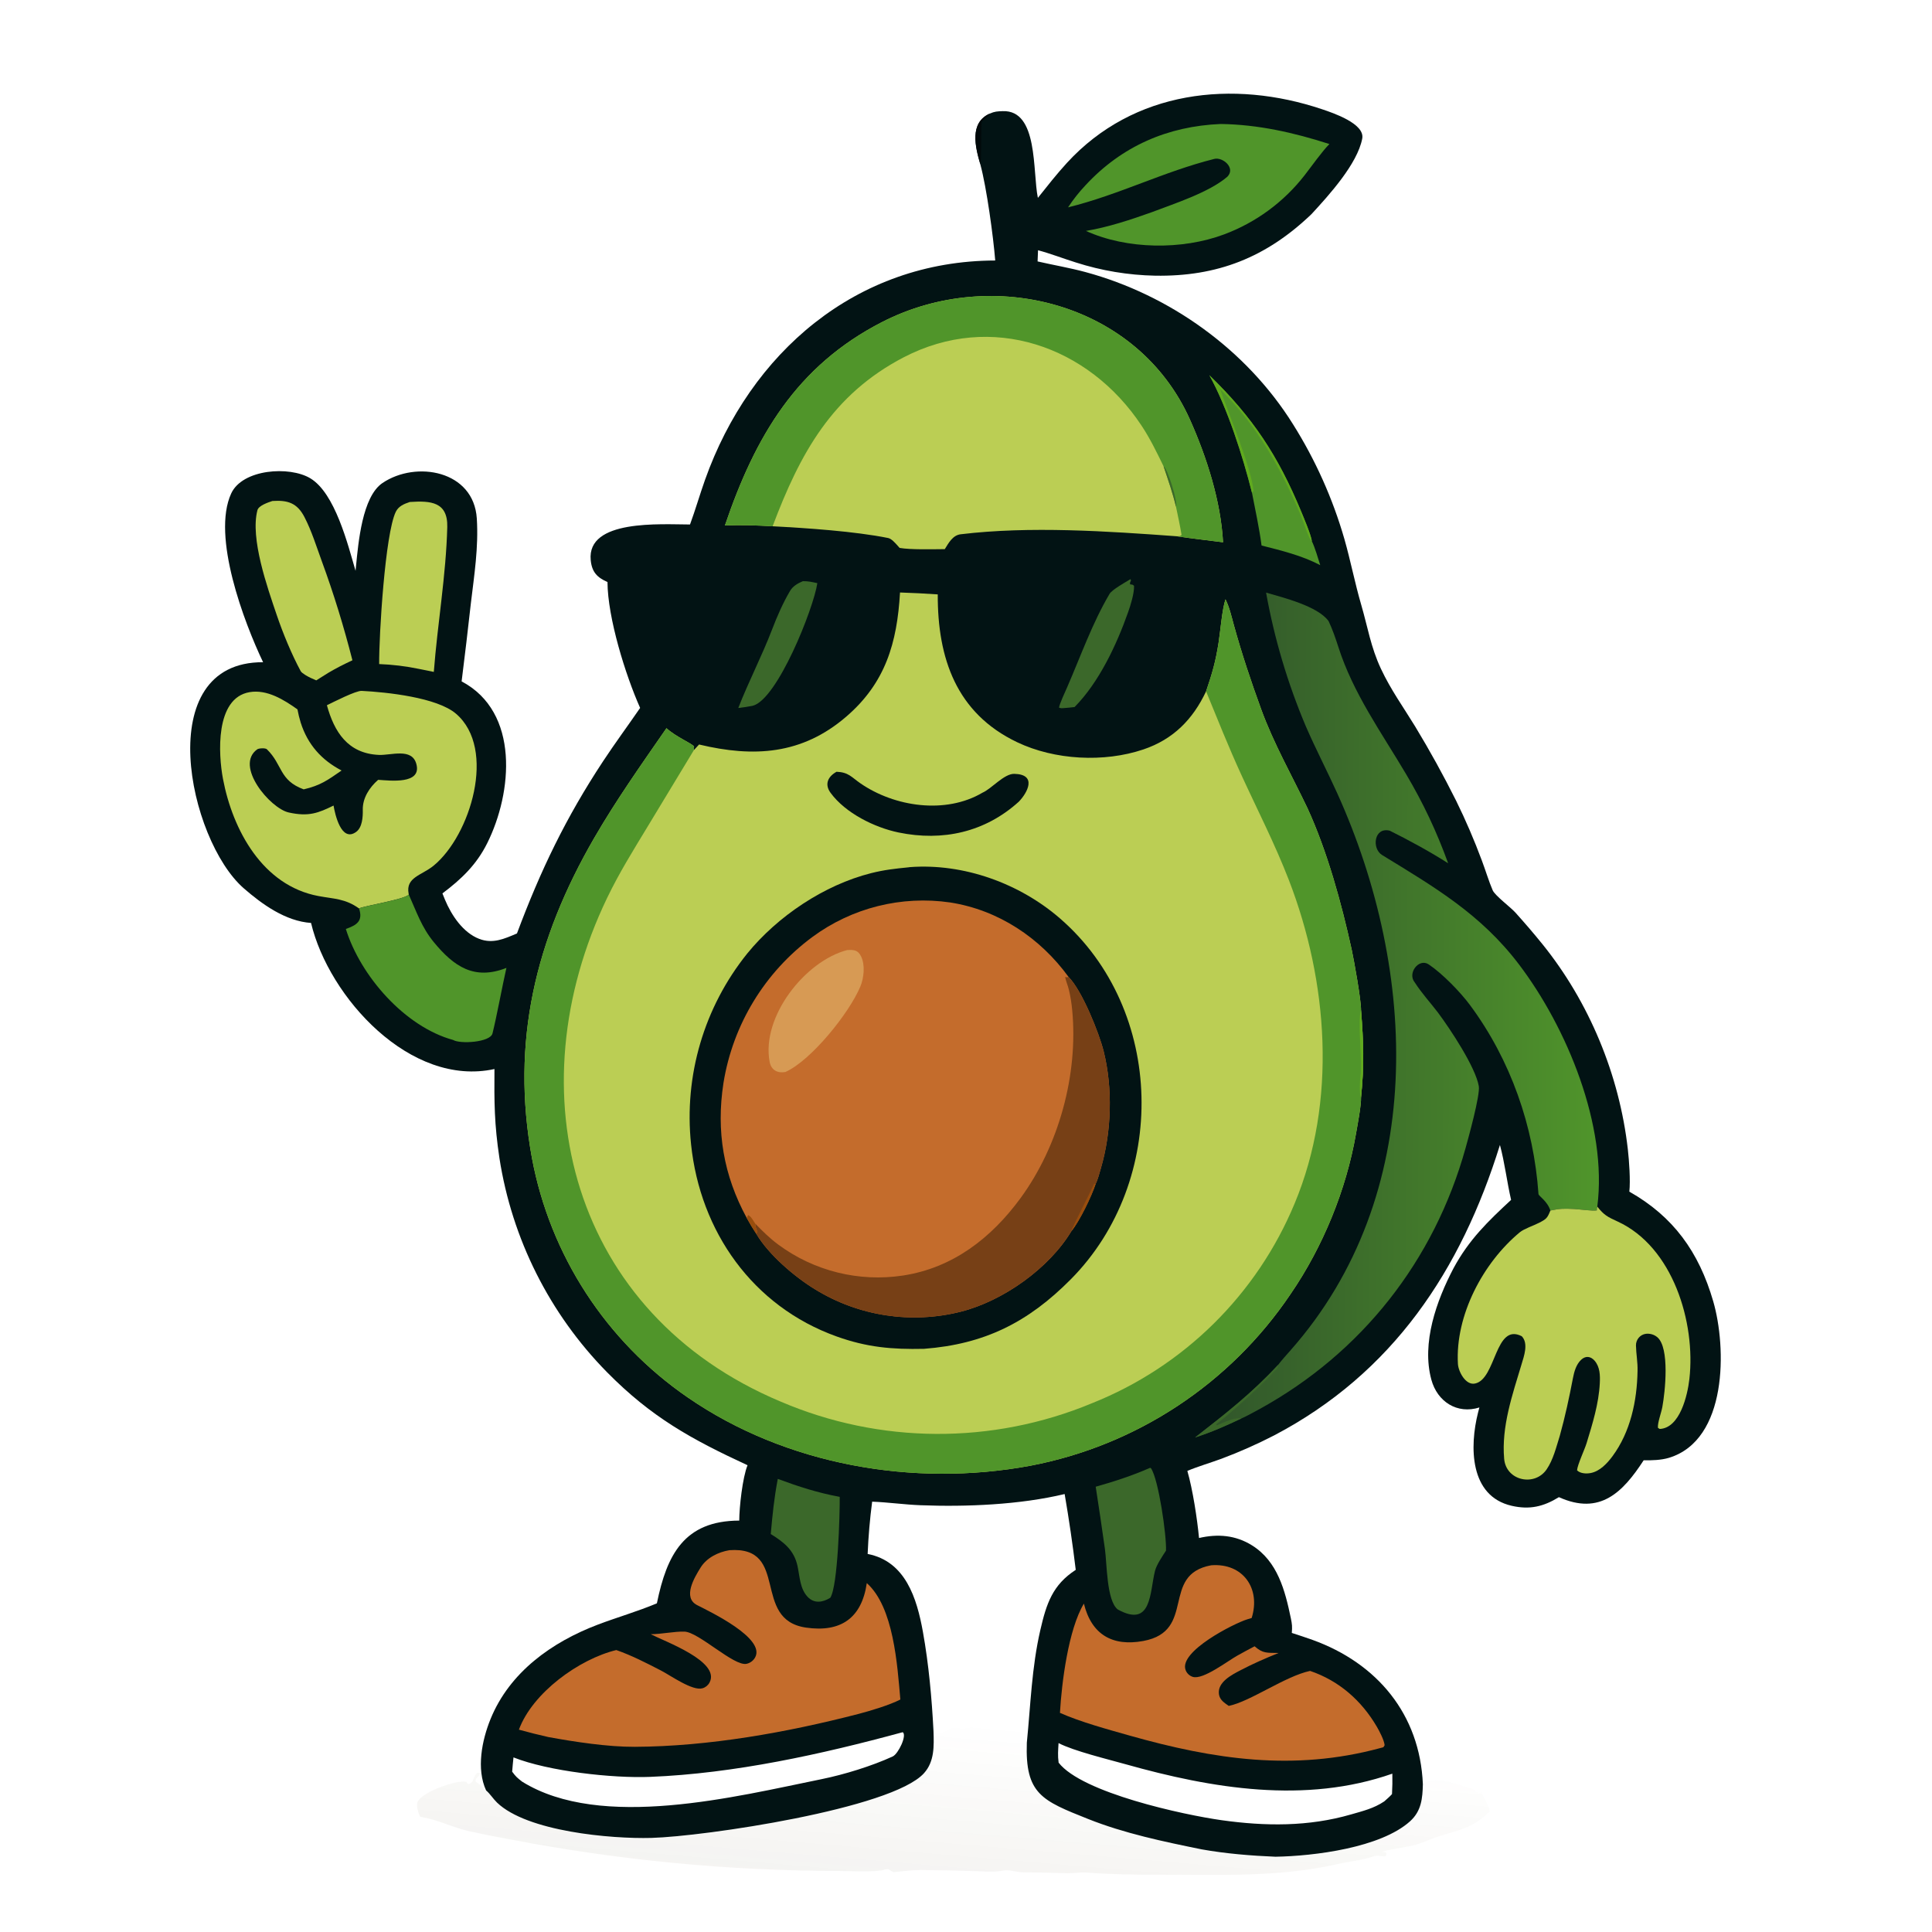 <svg version="1.1" xmlns="http://www.w3.org/2000/svg" style="display: block;" viewBox="0 0 2048 2048" width="1024" height="1024" preserveAspectRatio="none">
<defs>
	<linearGradient id="Gradient1" gradientUnits="userSpaceOnUse" x1="1017.79" y1="1823.96" x2="1003.01" y2="1997.58">
		<stop class="stop0" offset="0" stop-opacity="0" stop-color="rgb(71,56,12)"/>
		<stop class="stop1" offset="1" stop-opacity="0.055" stop-color="rgb(64,48,10)"/>
	</linearGradient>
	<linearGradient id="Gradient2" gradientUnits="userSpaceOnUse" x1="1289.79" y1="1070.89" x2="1692.79" y2="1072.52">
		<stop class="stop0" offset="0" stop-opacity="1" stop-color="rgb(49,86,43)"/>
		<stop class="stop1" offset="1" stop-opacity="1" stop-color="rgb(80,149,43)"/>
	</linearGradient>
</defs>
<path transform="translate(0,0)" fill="rgb(2,19,20)" d="M 1100.19 209.758 C 1110.37 197.014 1120.06 184.572 1131.11 172.535 C 1201.51 95.862 1306.73 83.861 1401.76 115.903 C 1412.99 119.686 1447.03 131.097 1444.03 146.894 C 1438.94 173.692 1408.8 206.829 1390.31 226.907 C 1342.1 273.097 1290.23 293.305 1224.56 292.236 C 1195.99 291.675 1167.66 286.955 1140.45 278.226 C 1127.77 274.268 1112.85 268.564 1100.36 265.275 L 1099.88 277.118 C 1116.77 281.02 1133.86 283.87 1150.58 288.39 C 1240.03 312.58 1321.37 370.826 1370.61 449.681 C 1394.37 487.466 1412.7 528.401 1425.08 571.287 C 1431.71 594.448 1436.16 617.838 1442.95 641.12 C 1449.98 665.188 1453.03 685.877 1463.9 709.039 C 1474.37 731.323 1487.33 749.184 1500.08 769.998 C 1515.61 795.617 1530.09 821.86 1543.48 848.662 C 1553.67 869.367 1562.8 890.576 1570.83 912.208 C 1574.33 921.418 1578.58 935.27 1582.31 943.751 C 1584.8 949.408 1601.35 961.746 1606.35 967.309 C 1616.05 978.094 1625.66 989.251 1634.85 1000.61 C 1684.67 1062.23 1716.63 1139.59 1725.57 1218.27 C 1726.95 1230.41 1728.45 1251.46 1727.17 1263.19 C 1773.69 1289.53 1800.84 1326.92 1816.09 1379.45 C 1830.3 1428.38 1831.53 1526.43 1769.07 1545.37 C 1760.99 1547.82 1750.78 1548.13 1742.35 1547.97 C 1720.28 1581.91 1696.05 1606.68 1652.5 1587.05 C 1636.19 1597.11 1621.49 1600.57 1602.46 1596.21 C 1557.55 1585.93 1557.77 1533.19 1566.74 1497.61 L 1568.21 1491.98 C 1544.59 1499.41 1523.59 1485.8 1517.28 1462.48 C 1506.73 1423.43 1522.79 1378.72 1540.79 1344.4 C 1557.2 1313.99 1577.44 1294.53 1601.82 1271.94 C 1597.48 1253.11 1595.03 1232.26 1589.99 1213.71 C 1548.75 1346.48 1476.52 1455.56 1350.65 1521.57 C 1332.49 1530.94 1313.79 1539.23 1294.64 1546.39 C 1283.57 1550.46 1269.05 1554.78 1258.64 1559.22 C 1264.36 1578.95 1269.1 1610.09 1271.02 1630.35 C 1290.77 1625.8 1309.71 1627.23 1327.23 1638.18 C 1354.34 1655.13 1362.24 1686.07 1368.34 1715.36 C 1369.71 1722.01 1369.89 1724.19 1369.38 1730.99 C 1376.74 1733.37 1384.09 1735.74 1391.38 1738.37 C 1459.73 1763.05 1505.16 1817.11 1508.3 1891.38 C 1507.94 1906.17 1506.83 1919.72 1494.73 1930.63 C 1463.59 1958.7 1393.17 1967.51 1352.01 1968.21 C 1326.23 1967.14 1299.29 1964.95 1273.88 1960.41 C 1233.41 1952.18 1191.81 1943.49 1153.34 1928.15 C 1104.68 1908.75 1086.53 1901.85 1088.49 1847.27 C 1092.52 1807.05 1093.62 1767.61 1102.82 1727.78 C 1109.27 1699.83 1115.76 1680.05 1140.33 1664.11 C 1137.09 1637.22 1133.17 1610.43 1128.57 1583.74 C 1081.05 1595.12 1024.33 1597.49 975.666 1595.6 C 958.612 1594.94 941.527 1592.47 924.522 1591.82 C 922.112 1610.22 920.517 1628.71 919.743 1647.25 C 959.904 1655.06 971.922 1694.2 978.349 1729.96 C 984.51 1764.25 987.746 1800.15 989.544 1834.91 C 990.028 1850.65 990.783 1867.17 979.425 1879.72 C 945.267 1917.47 746.391 1946.76 690.484 1948.27 C 647.615 1949.42 558.708 1941.52 526.859 1910.8 C 522.797 1906.89 519.468 1901.44 515.279 1897.92 C 504.754 1875.05 510.877 1844.63 519.992 1822.25 C 540.251 1772.51 584.985 1740.65 633.827 1722.13 C 654.467 1714.31 675.84 1708.22 696.326 1699.58 C 706.88 1648.03 725.249 1612.08 783.632 1611.88 C 783.678 1597.74 787.094 1566.17 792.427 1553.21 C 732.765 1525.57 690.579 1502.39 643.352 1454.48 C 582.549 1392.63 542.693 1313.24 529.399 1227.53 C 524.009 1191.76 523.861 1168.61 524.14 1133.22 C 435.185 1152.75 348.548 1057.36 329.718 978.358 C 302.721 976.523 277.862 958.604 258.399 941.643 C 199.677 890.469 159.46 701.426 278.89 701.979 C 258.766 659.797 224.157 568.539 245.084 523.078 C 256.982 497.233 306.878 493.667 329.038 507.072 C 355.191 522.893 368.67 576.909 376.896 605.108 L 377.376 600.23 C 379.857 575.349 383.934 526.549 405.463 512.004 C 441.047 487.965 502.229 498.675 505.444 549.689 C 507.371 580.271 502.698 609.652 499.17 639.252 C 496.091 666.964 492.813 694.653 489.336 722.318 C 551.041 754.856 543.247 840.146 516.463 893.837 C 505.103 916.607 489.208 931.85 468.987 947.047 C 469.887 949.322 470.807 951.589 471.748 953.848 C 478.575 970.184 490.72 988.553 507.904 995.209 C 522.418 1000.83 534.712 995.133 547.989 989.502 C 573.132 922.306 599.782 866.856 639.426 806.749 C 652.005 787.676 665.614 769.276 678.556 750.43 C 662.994 715.526 644.16 654.935 643.957 616.981 C 633.047 612.169 627.404 606.44 626.183 593.77 C 621.985 550.221 700.312 555.913 731.446 555.982 C 737.075 540.694 741.827 524.194 747.353 508.645 C 795.173 374.088 907.494 276.506 1054.98 276.138 C 1052.9 250.486 1045.92 199.046 1039.19 174.16 C 1033.77 155.581 1027.48 130.116 1049.19 120.424 C 1054.31 118.109 1057.31 118.027 1062.9 117.822 C 1100.88 116.429 1094.41 181.959 1100.19 209.758 z M 1122.18 1868.47 C 1146.89 1900.49 1254.72 1923.84 1295.08 1929.5 C 1341.23 1935.96 1387.06 1936.46 1432.22 1923.36 C 1444.77 1919.72 1456.23 1917.04 1467.39 1909.54 C 1469.89 1907.29 1473.44 1904.27 1475.58 1901.81 C 1475.98 1894.04 1476.11 1887.92 1475.94 1880.15 C 1383.65 1912.49 1284.78 1895.95 1193.13 1870.15 C 1174.71 1864.97 1138.09 1856.1 1122.11 1847.74 C 1121.67 1855.45 1121.13 1860.8 1122.18 1868.47 z M 544.315 1862.92 C 543.845 1867.85 543.236 1873.13 542.909 1878.04 C 547.02 1883.59 548.14 1884.4 553.468 1888.61 C 637.378 1940.75 780.549 1904.3 870.984 1885.96 C 894.824 1881.12 924.228 1872.08 946.327 1861.9 C 952.23 1859.18 961.668 1839.47 956.93 1836.2 C 870.758 1859.64 778.443 1880 689.188 1883.56 C 649.07 1885.16 581.598 1877.66 544.315 1862.92 z"/>
<path transform="translate(0,0)" fill="rgb(1,9,10)" d="M 1039.19 174.16 C 1033.77 155.581 1027.48 130.116 1049.19 120.424 C 1046.99 124.218 1043.97 126.209 1040.55 129.03 C 1039.87 137.928 1040.51 169.746 1039.19 174.16 z"/>
<path transform="translate(0,0)" fill="rgb(187,206,84)" d="M 954.054 628.065 C 967.401 628.492 980.739 629.165 994.061 630.084 C 993.803 697.611 1013.65 756 1078.21 786.777 C 1117.95 805.72 1170.24 808.539 1212.02 794.439 C 1243.71 783.744 1264.45 762.62 1278.49 732.862 C 1284.99 713.748 1288.61 701.411 1291.77 681.093 C 1293.73 668.513 1295.44 646.28 1299.05 635.311 C 1303.25 643.68 1305.37 653.253 1307.85 662.273 C 1316.24 692.695 1326.09 722.205 1336.89 751.826 C 1350.29 788.569 1369.37 821.771 1386.11 856.966 C 1407.01 902.612 1422.1 957.595 1432.84 1006.58 C 1435.18 1017.25 1442.94 1060.32 1442.75 1070.74 C 1445.42 1104.55 1446.3 1129.07 1442.76 1163.16 C 1443.11 1171.19 1438.91 1193.17 1437.39 1201.87 C 1427.04 1261.44 1402.35 1321.74 1368.01 1371.81 C 1303.97 1466.88 1204.57 1532.4 1091.95 1553.79 C 968.395 1576.66 833.165 1553.15 729.009 1481.32 C 642.491 1421.88 583.088 1330.55 563.833 1227.36 C 541.361 1104.38 567.62 995.91 629.802 888.455 C 653.158 848.094 679.995 810.157 706.488 771.916 C 716.417 781.009 731.92 787.22 735.705 791.205 L 735.596 795.073 L 741.047 789.201 C 798.806 803.018 850.104 800.171 897.199 759.552 C 938.606 723.839 950.988 681.489 954.054 628.065 z"/>
<path transform="translate(0,0)" fill="rgb(80,149,42)" d="M 1278.49 732.862 C 1284.99 713.748 1288.61 701.411 1291.77 681.093 C 1293.73 668.513 1295.44 646.28 1299.05 635.311 C 1303.25 643.68 1305.37 653.253 1307.85 662.273 C 1316.24 692.695 1326.09 722.205 1336.89 751.826 C 1350.29 788.569 1369.37 821.771 1386.11 856.966 C 1407.01 902.612 1422.1 957.595 1432.84 1006.58 C 1435.18 1017.25 1442.94 1060.32 1442.75 1070.74 C 1445.42 1104.55 1446.3 1129.07 1442.76 1163.16 C 1443.11 1171.19 1438.91 1193.17 1437.39 1201.87 C 1427.04 1261.44 1402.35 1321.74 1368.01 1371.81 C 1303.97 1466.88 1204.57 1532.4 1091.95 1553.79 C 968.395 1576.66 833.165 1553.15 729.009 1481.32 C 642.491 1421.88 583.088 1330.55 563.833 1227.36 C 541.361 1104.38 567.62 995.91 629.802 888.455 C 653.158 848.094 679.995 810.157 706.488 771.916 C 716.417 781.009 731.92 787.22 735.705 791.205 L 735.596 795.073 L 686.426 876.36 C 671.148 901.59 656.482 925.047 643.623 951.739 C 544.396 1157.71 606.068 1392.61 827.09 1485.56 C 932.572 1530.86 1051.91 1531.51 1157.87 1487.35 C 1254.99 1448.56 1332.35 1372.21 1372.42 1275.61 C 1417.55 1167.44 1407.78 1040.24 1366.23 932.839 C 1351.33 894.3 1332.61 857.946 1315.48 820.532 C 1302.5 792.189 1290.35 761.75 1278.49 732.862 z"/>
<path transform="translate(0,0)" fill="rgb(96,170,30)" d="M 1442.75 1070.74 C 1445.42 1104.55 1446.3 1129.07 1442.76 1163.16 C 1440.71 1159.51 1441.51 1144.91 1442.16 1140.47 C 1444.33 1125.72 1438.74 1081.42 1442.75 1070.74 z"/>
<path transform="translate(0,0)" fill="rgb(2,19,20)" d="M 962.913 919.41 C 963.41 919.338 963.906 919.266 964.403 919.194 C 1021.57 914.882 1081.01 936.475 1123.94 973.831 C 1235.21 1070.64 1238.4 1251.75 1135.26 1355.94 C 1089.99 1401.67 1043.75 1424.93 979.427 1429.81 C 945.612 1430.54 919.123 1428.26 886.889 1416.71 C 797.808 1384.79 742.153 1305.34 732.553 1212.97 C 724.909 1140.34 746.324 1067.64 792.12 1010.75 C 824.364 971.181 873.783 938.06 923.39 925.584 C 937.379 922.066 948.75 920.829 962.913 919.41 z"/>
<path transform="translate(0,0)" fill="rgb(196,108,44)" d="M 791.575 1291.12 C 766.966 1245.91 759.011 1199.14 766.883 1148.11 C 776.837 1086.17 810.655 1030.59 861.091 993.288 C 903.11 962.249 955.698 949.087 1007.38 956.672 C 1058.48 964.678 1102.62 994.153 1132.8 1035.67 C 1147.23 1050.4 1165.11 1095.1 1169.93 1114.44 C 1179.69 1153.53 1178.33 1199.73 1166.97 1238.42 C 1165.49 1243.46 1163.71 1250.56 1161.41 1254.99 C 1157.06 1268.19 1144.57 1294.18 1135.79 1304.95 C 1112.11 1344.46 1063.36 1379.08 1018.51 1390.44 C 965.968 1403.71 910.295 1395.19 864.123 1366.82 C 842.549 1353.73 814.821 1330.1 801.751 1307.99 C 797.794 1302.02 795.055 1297.39 791.575 1291.12 z"/>
<path transform="translate(0,0)" fill="rgb(119,64,22)" d="M 1132.8 1035.67 C 1147.23 1050.4 1165.11 1095.1 1169.93 1114.44 C 1179.69 1153.53 1178.33 1199.73 1166.97 1238.42 C 1165.49 1243.46 1163.71 1250.56 1161.41 1254.99 C 1157.06 1268.19 1144.57 1294.18 1135.79 1304.95 C 1112.11 1344.46 1063.36 1379.08 1018.51 1390.44 C 965.968 1403.71 910.295 1395.19 864.123 1366.82 C 842.549 1353.73 814.821 1330.1 801.751 1307.99 L 802.781 1305.45 C 801.229 1301.57 800.962 1301.11 800.511 1297.03 C 808.391 1305.13 815.85 1312.55 824.976 1319.3 C 862.926 1347.4 910.513 1359.22 957.199 1352.12 C 1010.04 1344.02 1050.74 1312.44 1081.73 1270.17 C 1122.33 1214.82 1143.14 1139.09 1136.57 1070.69 C 1135.85 1063.12 1134.72 1055.9 1132.89 1048.52 C 1131.84 1044.29 1129.74 1039.64 1129.11 1035.6 C 1131.48 1036.1 1130.25 1036.05 1132.8 1035.67 z"/>
<path transform="translate(0,0)" fill="rgb(152,77,13)" d="M 1135.79 1304.95 C 1136.23 1301.39 1156.3 1263.2 1159.85 1254.71 L 1161.41 1254.99 C 1157.06 1268.19 1144.57 1294.18 1135.79 1304.95 z"/>
<path transform="translate(0,0)" fill="rgb(152,77,13)" d="M 791.575 1291.12 L 793.03 1288.01 C 796.448 1289.67 798.104 1293.42 800.511 1297.03 C 800.962 1301.11 801.229 1301.57 802.781 1305.45 L 801.751 1307.99 C 797.794 1302.02 795.055 1297.39 791.575 1291.12 z"/>
<path transform="translate(0,0)" fill="rgb(215,154,84)" d="M 898.057 1007.1 C 904.872 1006.78 909.332 1006.75 912.769 1013.79 C 917.274 1023.02 915.812 1036.74 911.932 1045.95 C 900.151 1073.91 860.076 1123.93 832.642 1136.34 C 824.286 1137.93 817.529 1134.37 815.878 1125.73 C 806.735 1077.9 853.394 1018.72 898.057 1007.1 z"/>
<path transform="translate(0,0)" fill="rgb(2,19,20)" d="M 886.804 818.098 C 899.549 818.612 902.571 823.802 912.076 830.365 C 948.223 855.323 1002.34 863.405 1041.53 840.256 C 1051.14 836.092 1064.38 820.056 1075.2 820.313 C 1099.67 820.894 1089.2 840.31 1079.97 849.829 C 1044.28 882.157 999.365 892.12 952.612 882.484 C 927.033 877.212 896.111 861.885 880.415 840.4 C 873.716 831.231 877.758 823.062 886.804 818.098 z"/>
<path transform="translate(0,0)" fill="rgb(187,206,84)" d="M 768.443 557.034 C 800.393 462.894 844.297 387.852 935.125 341.342 C 1052.45 281.263 1206.04 321.02 1261.38 444.744 C 1279.15 484.455 1294.13 531.258 1296.48 574.838 C 1280.61 572.762 1263.23 570.87 1247.54 568.475 C 1174.16 563.114 1091.84 557.466 1018.24 566.369 C 1009.95 567.371 1005.54 575.609 1001.52 582.106 C 989.045 582.197 965.301 582.861 953.621 580.81 L 951.829 578.79 C 949.272 575.928 945.087 571.046 941.498 570.322 C 906.181 563.199 854.931 559.75 818.992 557.872 C 802.015 556.893 785.455 556.309 768.443 557.034 z"/>
<path transform="translate(0,0)" fill="rgb(80,149,42)" d="M 768.443 557.034 C 800.393 462.894 844.297 387.852 935.125 341.342 C 1052.45 281.263 1206.04 321.02 1261.38 444.744 C 1279.15 484.455 1294.13 531.258 1296.48 574.838 C 1280.61 572.762 1263.23 570.87 1247.54 568.475 C 1250.86 567.996 1250.65 568.661 1252.5 567.025 C 1250.84 556.962 1248.71 547.147 1246.61 537.176 C 1243.19 522.823 1238.15 508.32 1233.43 494.296 C 1226.14 479.367 1219.23 464.987 1210.01 451.076 C 1153.92 366.439 1050.85 330.548 958.157 378.664 C 881.833 418.282 847.894 481.189 818.992 557.872 C 802.015 556.893 785.455 556.309 768.443 557.034 z"/>
<path transform="translate(0,0)" fill="rgb(59,104,42)" d="M 1233.43 494.296 C 1237.45 496.233 1248.5 530.856 1246.61 537.176 C 1243.19 522.823 1238.15 508.32 1233.43 494.296 z"/>
<path transform="translate(0,0)" fill="url(#Gradient2)" d="M 1342.08 628.159 C 1359.56 633.343 1396.81 642.338 1408.37 658.438 C 1412.21 666.44 1415.89 676.942 1418.53 685.272 C 1434.31 734.903 1464.2 776.153 1490.5 820.589 C 1508.93 851.722 1522.7 881.06 1535.11 915.119 C 1516.36 903.091 1493.14 890.459 1473.2 880.556 C 1456.48 876.407 1453.92 899.519 1465.02 906.322 C 1520.75 940.48 1569.63 968.911 1610.14 1022.27 C 1660.91 1089.16 1704.2 1193.37 1693.2 1279.08 C 1692.71 1280.87 1692.63 1281.15 1692.68 1283.06 C 1688.68 1283.99 1673.64 1281.8 1668.33 1281.57 C 1657.76 1281.1 1654.02 1281.03 1643.46 1283.2 C 1640.2 1273 1631.01 1267.92 1630.85 1265.7 C 1625.88 1193.86 1601.38 1123.67 1558.39 1065.59 C 1548.06 1051.64 1529.32 1032.32 1514.49 1022.3 C 1503.97 1015.32 1491.56 1031.77 1499.72 1041.42 C 1507.27 1053.15 1515.73 1062.15 1524.13 1073.16 C 1537.19 1090.6 1564.1 1131.16 1567.59 1151.36 C 1569.21 1160.72 1556.47 1206.55 1553.58 1216.95 C 1520.4 1336.24 1443.58 1434.04 1334.98 1493.78 C 1331.57 1495.65 1318.73 1502.68 1316.04 1503.55 C 1298.56 1511.86 1285.11 1517.8 1266.8 1523.81 C 1299.24 1498.52 1326.4 1477.44 1354.8 1446.85 C 1358.75 1441.75 1363.99 1435.93 1368.27 1431.08 C 1513.04 1267.03 1503.32 1030.61 1417.54 840.902 C 1406.96 817.517 1394.52 793.686 1384.15 769.72 C 1364.92 724.237 1350.81 676.759 1342.08 628.159 z"/>
<path transform="translate(0,0)" fill="rgb(59,104,42)" d="M 1354.8 1446.85 C 1354.65 1447.94 1354.5 1449.03 1354.34 1450.12 C 1338.81 1467.54 1306.07 1496.83 1289.07 1509.93 L 1290.11 1510.9 C 1298.53 1507.44 1307.39 1502.52 1316.04 1503.55 C 1298.56 1511.86 1285.11 1517.8 1266.8 1523.81 C 1299.24 1498.52 1326.4 1477.44 1354.8 1446.85 z"/>
<path transform="translate(0,0)" fill="rgb(187,206,84)" d="M 1693.2 1279.08 C 1700.48 1288.22 1704.14 1289.98 1714.74 1294.85 C 1773.43 1321.78 1797.62 1401.97 1790.82 1461.81 C 1788.87 1478.95 1780.86 1513.83 1759.36 1514.75 L 1757.48 1513.57 C 1756.95 1508.25 1761.02 1497.63 1762.14 1491.55 C 1765.09 1475.49 1770.18 1428.67 1756.76 1417.45 C 1753.42 1414.66 1749.07 1413.38 1744.75 1413.89 C 1738.58 1414.65 1734.07 1420.11 1734.19 1426.32 C 1734.37 1435.3 1736.16 1444.3 1735.86 1453.35 C 1735.33 1484.97 1728.35 1518 1709.19 1543.82 C 1703.56 1551.4 1695.8 1559.67 1686.17 1561.48 C 1681.58 1562.35 1675.23 1562.09 1671.75 1558.62 C 1672.1 1552.85 1679.79 1536.55 1681.85 1529.81 C 1688.14 1509.23 1694.77 1487.95 1695.85 1466.31 C 1696.27 1457.91 1696.08 1449.02 1690.28 1442.31 C 1686.19 1437.71 1680.91 1436.9 1676.1 1441.39 C 1670.85 1446.29 1668.7 1453.92 1667.37 1460.9 C 1663.47 1481.41 1659.03 1501.94 1653.43 1522.06 C 1649.69 1533.93 1646.56 1547.24 1639.5 1557.59 C 1626.85 1576.13 1596.53 1569.81 1594.47 1546.44 C 1591.45 1512.27 1603.21 1478.51 1612.91 1446.18 C 1615.44 1437.72 1620.48 1424.13 1613.14 1416.46 C 1584.59 1401.82 1586.14 1461.96 1563.61 1466.59 C 1553.66 1468.78 1545.93 1453.91 1545.46 1445.85 C 1542.48 1394.44 1572.08 1338.53 1611.09 1306.24 C 1615.59 1302.52 1626.08 1299.04 1631.6 1296.17 C 1639.34 1292.15 1640.27 1291.21 1643.46 1283.2 C 1654.02 1281.03 1657.76 1281.1 1668.33 1281.57 C 1673.64 1281.8 1688.68 1283.99 1692.68 1283.06 C 1692.63 1281.15 1692.71 1280.87 1693.2 1279.08 z"/>
<path transform="translate(0,0)" fill="rgb(196,108,44)" d="M 773.209 1643.26 C 837.737 1638.7 796.058 1716.86 854.403 1725.32 C 891.01 1730.63 913.409 1715.5 918.835 1678.15 C 947.362 1703.59 951.165 1764.61 954.413 1801.56 C 943.175 1807.34 923 1813.48 910.189 1816.8 C 834.261 1836.47 751.311 1851.32 672.888 1851.7 C 644.204 1851.84 608.923 1846.41 581.243 1841.34 C 570.783 1838.99 560.384 1836.38 550.056 1833.51 C 564.548 1794.33 613.861 1758.71 653.306 1749.12 C 669.912 1754.94 684.912 1762.73 700.469 1770.72 C 710.794 1776.02 734.105 1792.84 744.721 1789.63 C 747.922 1788.69 750.605 1786.49 752.154 1783.53 C 763.933 1761.21 704.898 1740.15 689.83 1732.34 C 701.725 1732.23 715.08 1729.25 725.567 1729.58 C 740.715 1730.07 778.137 1766.68 791.447 1763.7 C 795.223 1762.85 798.467 1760.45 800.385 1757.09 C 812.083 1736.63 752.096 1708.21 738.974 1701.49 C 723.327 1693.47 736.056 1672.29 742.629 1661.72 C 749.168 1651.21 761.305 1645.28 773.209 1643.26 z"/>
<path transform="translate(0,0)" fill="rgb(187,206,84)" d="M 346.531 747.578 C 353.246 744.332 377.412 731.934 383.443 732.364 C 410.031 733.72 463.263 739.291 483.412 756.599 C 526.858 793.92 498.572 885.842 459.61 917.67 C 446.959 928.006 429.953 929.892 433.14 947.238 L 433.359 948.368 C 428.055 953.668 386.181 960.168 380.584 962.986 C 365.936 952.49 354.199 952.954 337.443 949.818 C 278.542 938.792 246.672 880.085 236.365 825.658 C 231.463 799.773 227.821 739.995 264.562 733.705 C 283.065 730.538 301.047 741.805 315.316 751.968 C 316.19 756.718 317.342 761.414 318.765 766.03 C 326.157 789.256 340.75 805.599 362.086 816.773 C 347.135 827.106 339.773 832.59 321.928 836.749 C 295.806 827.203 299.665 810.657 283.074 794.421 C 281.672 792.626 274.371 793.113 272.711 794.298 C 248.252 811.764 286.425 856.858 305.966 861.235 C 327.318 866.019 337.654 861.711 353.581 853.918 C 354.989 862.464 361.625 893.479 377.576 881.82 C 384.054 877.085 384.734 866.082 384.562 858.479 C 384.28 846.002 391.578 834.76 400.848 826.645 C 413.195 827.409 447.536 831.861 441.306 809.704 C 436.59 792.515 414.561 800.801 401.666 800.238 C 368.619 798.794 354.294 775.749 346.531 747.578 z"/>
<path transform="translate(0,0)" fill="rgb(196,108,44)" d="M 1283.86 1659.27 C 1317.62 1656.59 1336.65 1683.9 1326.82 1715.16 C 1325.23 1715.62 1323.65 1716.09 1322.07 1716.58 C 1307.67 1721.07 1249.35 1750.75 1256.8 1770.33 C 1258.09 1773.8 1260.92 1776.48 1264.46 1777.57 C 1275.45 1780.85 1301.35 1760.68 1311.88 1754.87 C 1317.76 1751.62 1323.86 1748.27 1329.93 1745.13 C 1338.87 1753.02 1343.17 1751.93 1355.38 1752.22 C 1341.65 1757.75 1328.25 1763.58 1315.03 1770.51 C 1305.84 1775.32 1290.37 1783.08 1292.12 1795.89 C 1292.96 1801.97 1297.86 1805.07 1302.54 1808.33 C 1325.35 1803.72 1362.28 1776.86 1388.74 1771.23 C 1419.31 1781.59 1443.22 1802.53 1459.51 1830.4 C 1462.26 1835.1 1467.29 1844.74 1467.77 1850.03 C 1465.88 1853.09 1467.19 1851.76 1462.72 1853.14 C 1371.28 1877.79 1287.04 1865.13 1197.32 1839.75 C 1174.41 1833.26 1145.16 1825.32 1123.59 1815.7 C 1125.41 1783.66 1132.53 1727.21 1148.97 1699.89 C 1157.05 1732.73 1179.24 1745.56 1211.96 1739.5 C 1268.85 1728.96 1229.71 1669.29 1283.86 1659.27 z"/>
<path transform="translate(0,0)" fill="rgb(80,149,42)" d="M 1293.96 131.427 C 1333.63 131.984 1371.61 140.57 1409.24 152.689 C 1401.69 160.129 1390.04 176.684 1382.81 185.943 C 1360.71 214.305 1331.17 235.968 1297.48 248.515 C 1253 265.14 1194.52 264.516 1151.13 244.781 C 1174.28 240.963 1198.76 232.866 1220.85 224.963 C 1243.95 216.125 1281.69 204.046 1301.05 187.33 C 1310.22 177.949 1296.01 166.246 1287.28 168.433 C 1233.61 181.88 1186.39 206.403 1132.18 219.807 C 1137.64 211.48 1143.83 203.649 1150.67 196.404 C 1189.11 154.841 1237.89 133.787 1293.96 131.427 z"/>
<path transform="translate(0,0)" fill="rgb(80,149,42)" d="M 433.359 948.368 C 441.503 966.434 446.895 982.917 459.763 998.593 C 481.115 1024.6 502.782 1039.38 536.82 1026.02 C 532.705 1044 526.521 1077.63 522.069 1095.47 C 519.675 1105.06 487.601 1106.87 480.307 1102.4 C 429.068 1088.37 382.091 1034.54 366.612 984.76 C 378.096 980.634 385.088 976.48 380.584 962.986 C 386.181 960.168 428.055 953.668 433.359 948.368 z"/>
<path transform="translate(0,0)" fill="rgb(187,206,84)" d="M 288.768 531.07 C 304.923 530.003 314.991 533.079 322.788 548.204 C 330.489 563.143 335.342 579.132 341.114 594.863 C 353.844 629.552 364.446 664.146 373.582 699.927 C 364.083 704.416 357.31 707.725 348.177 713.127 L 335.242 721.229 C 333.216 720.361 331.202 719.465 329.202 718.54 C 326.852 717.445 320.067 713.855 318.747 711.414 C 309.241 693.843 300.01 671.569 293.377 652.012 C 283.397 622.584 265.042 570.853 272.878 540.831 C 274.16 535.921 284.147 532.608 288.768 531.07 z"/>
<path transform="translate(0,0)" fill="rgb(187,206,84)" d="M 434.42 532.128 C 456.323 530.672 474.801 531.796 474.124 558.698 C 472.842 609.661 463.759 661.471 459.862 712.254 L 444.209 709.091 C 430.286 706.192 416.143 704.469 401.931 703.94 C 401.707 673.647 408.17 566.05 419.532 542.581 C 422.464 536.524 428.374 534.125 434.42 532.128 z"/>
<path transform="translate(0,0)" fill="rgb(59,104,42)" d="M 1219.17 1555.92 L 1220.07 1556.36 C 1228.15 1568.15 1236.7 1627.72 1236.01 1643.72 C 1232.32 1649.46 1225.98 1658.74 1224.37 1665.11 C 1218.63 1687.77 1221.19 1726.17 1184.81 1706.06 C 1172.98 1696.68 1173.46 1657.53 1171.26 1641.96 C 1168.17 1619.98 1164.92 1597.93 1161.49 1575.98 C 1180.53 1570.68 1201.19 1563.92 1219.17 1555.92 z"/>
<path transform="translate(0,0)" fill="rgb(80,149,42)" d="M 1281.93 397.703 C 1328.24 442.726 1354.7 482.811 1379.52 542.709 C 1382.09 548.931 1390.03 567.737 1390.63 573.71 C 1393.82 580.115 1397.21 591.923 1399.5 599.081 C 1379.75 588.779 1358.72 583.729 1337.3 578.259 C 1335.03 560.658 1330.52 539.754 1327.11 522.163 C 1317.6 484.127 1300.99 431.993 1281.93 397.703 z"/>
<path transform="translate(0,0)" fill="rgb(96,170,30)" d="M 1281.93 397.703 C 1328.24 442.726 1354.7 482.811 1379.52 542.709 C 1382.09 548.931 1390.03 567.737 1390.63 573.71 C 1387.95 573.121 1381.23 551.725 1379.04 546.606 C 1357.43 496.038 1332.9 451.318 1293.32 412.429 C 1302.12 437.565 1326.37 495.576 1328.85 520.365 L 1327.11 522.163 C 1317.6 484.127 1300.99 431.993 1281.93 397.703 z"/>
<path transform="translate(0,0)" fill="rgb(59,104,42)" d="M 824.482 1567.69 C 846.413 1575.82 866.999 1582.48 890.148 1586.73 C 890.321 1604.63 888.193 1681.86 880.095 1693.73 C 872.045 1698.71 862.964 1700.13 855.953 1692.56 C 847.951 1683.92 847.787 1671.18 845.417 1660.16 C 841.745 1643.06 830.868 1634.76 817.035 1626.15 C 818.894 1605.41 820.581 1588.22 824.482 1567.69 z"/>
<path transform="translate(0,0)" fill="rgb(59,104,42)" d="M 851.048 616.077 C 857.21 616.016 860.491 616.91 866.42 618.171 C 862.396 645.103 823.981 741.753 797.794 748.179 C 792.542 749.252 787.89 749.839 782.604 750.519 C 793.37 722.805 807.789 695.138 818.47 667.183 C 823.665 653.585 830.097 638.847 837.479 626.411 C 840.605 621.146 845.589 618.439 851.048 616.077 z"/>
<path transform="translate(0,0)" fill="rgb(59,104,42)" d="M 1198.43 613.896 L 1198.87 615.416 C 1197.79 617.902 1197.81 616.961 1197.93 619.418 C 1200.93 619.917 1200.1 619.312 1202.14 621.006 C 1202.43 628.8 1198.52 641.391 1195.93 648.72 C 1183.69 683.455 1165.1 723.139 1139.11 749.485 C 1135.62 750.022 1130.86 750.314 1127.25 750.649 C 1124.84 750.842 1124.98 750.858 1122.65 750.217 C 1122.51 747.465 1129.66 732.11 1131.17 728.649 C 1145.54 695.684 1157.91 660.402 1176.2 629.497 C 1178.83 625.051 1193.45 616.878 1198.43 613.896 z"/>
<path transform="translate(0,0)" fill="url(#Gradient1)" d="M 989.544 1834.91 C 993.072 1837.76 991.858 1836.51 996.947 1836.8 C 1000.43 1837.01 1006.95 1832.4 1007.67 1832.22 C 1013.51 1830.82 1023.4 1834.11 1029.52 1830.5 C 1030.37 1827.63 1030.27 1828.76 1029.58 1825.74 L 1031.18 1825.37 C 1031.85 1827.13 1032.27 1828.41 1032.8 1830.21 L 1035.14 1831.04 C 1040.64 1828.37 1036 1826.08 1040.42 1826.4 L 1040.64 1827.68 L 1039.06 1829.81 C 1054.49 1836.34 1069.42 1833.21 1084.62 1836.68 L 1084.8 1838.79 C 1082.29 1839.78 1080.04 1839.37 1077.14 1839.32 C 1079.7 1839.7 1080.89 1839.76 1083.48 1839.83 C 1085.48 1842.26 1087.58 1844.32 1088.49 1847.27 C 1086.53 1901.85 1104.68 1908.75 1153.34 1928.15 C 1191.81 1943.49 1233.41 1952.18 1273.88 1960.41 C 1299.29 1964.95 1326.23 1967.14 1352.01 1968.21 C 1393.17 1967.51 1463.59 1958.7 1494.73 1930.63 C 1506.83 1919.72 1507.94 1906.17 1508.3 1891.38 L 1509.72 1896.52 C 1509.53 1893.23 1509.34 1892.77 1511 1889.73 C 1521.6 1881.3 1549.17 1893.48 1561.4 1896.55 C 1562.15 1896.74 1565.37 1900.14 1567.16 1901.1 C 1569.26 1900.08 1568.37 1900.66 1569.9 1899.47 C 1571.97 1903.3 1579.41 1916.81 1579.23 1920.07 C 1561.07 1938.14 1547.14 1939.59 1523.66 1947.06 C 1513.64 1950.26 1507.48 1954.21 1496.23 1956.66 C 1490.13 1957.99 1468.78 1961.21 1464.68 1963.08 L 1468.75 1963.43 L 1469.77 1965.04 L 1468.78 1967.64 C 1463.04 1968.19 1461.7 1965.86 1455.47 1967.98 C 1443.19 1972.11 1429.96 1973.19 1417.41 1976.08 C 1355.92 1990.19 1291.25 1987.23 1228.61 1987.27 C 1202.91 1987.29 1178.02 1987 1152.34 1985.03 C 1145 1984.46 1136.44 1986.08 1128.99 1985.65 C 1114.74 1985.13 1100.58 1984.82 1086.34 1984.82 C 1075.17 1984.82 1071.53 1980.98 1060.09 1983.37 C 1054.19 1984.61 1037.32 1983.57 1030.16 1983.37 C 1012.22 1982.79 994.275 1982.43 976.327 1982.31 C 966.443 1982.32 957.813 1983.5 947.988 1984.44 C 946.262 1984.6 943.41 1982.52 941.842 1981.48 C 936.548 1981.39 938.126 1982.11 935.111 1982.59 C 922.54 1984.57 903.435 1983.36 890.499 1983.31 C 773.219 1983.23 656.211 1972.03 541.045 1949.87 C 527.616 1947.37 517.05 1945.5 503.529 1942.43 C 483.019 1939.03 466.042 1929.11 445.694 1925.96 C 445.019 1925.85 440.458 1915.2 442.729 1910.02 C 447.443 1899.27 484.647 1886.44 494.258 1888.8 L 495.914 1891.14 C 503.18 1890.77 501.169 1881.92 506.487 1879.06 L 508.624 1879.55 C 508.184 1883.83 504.31 1883.52 504.053 1888.1 L 505.886 1890.32 L 505.483 1889.5 C 509.275 1892.13 511.899 1894.04 513.972 1898.34 L 515.279 1897.92 C 519.468 1901.44 522.797 1906.89 526.859 1910.8 C 558.708 1941.52 647.615 1949.42 690.484 1948.27 C 746.391 1946.76 945.267 1917.47 979.425 1879.72 C 990.783 1867.17 990.028 1850.65 989.544 1834.91 z"/>
</svg>